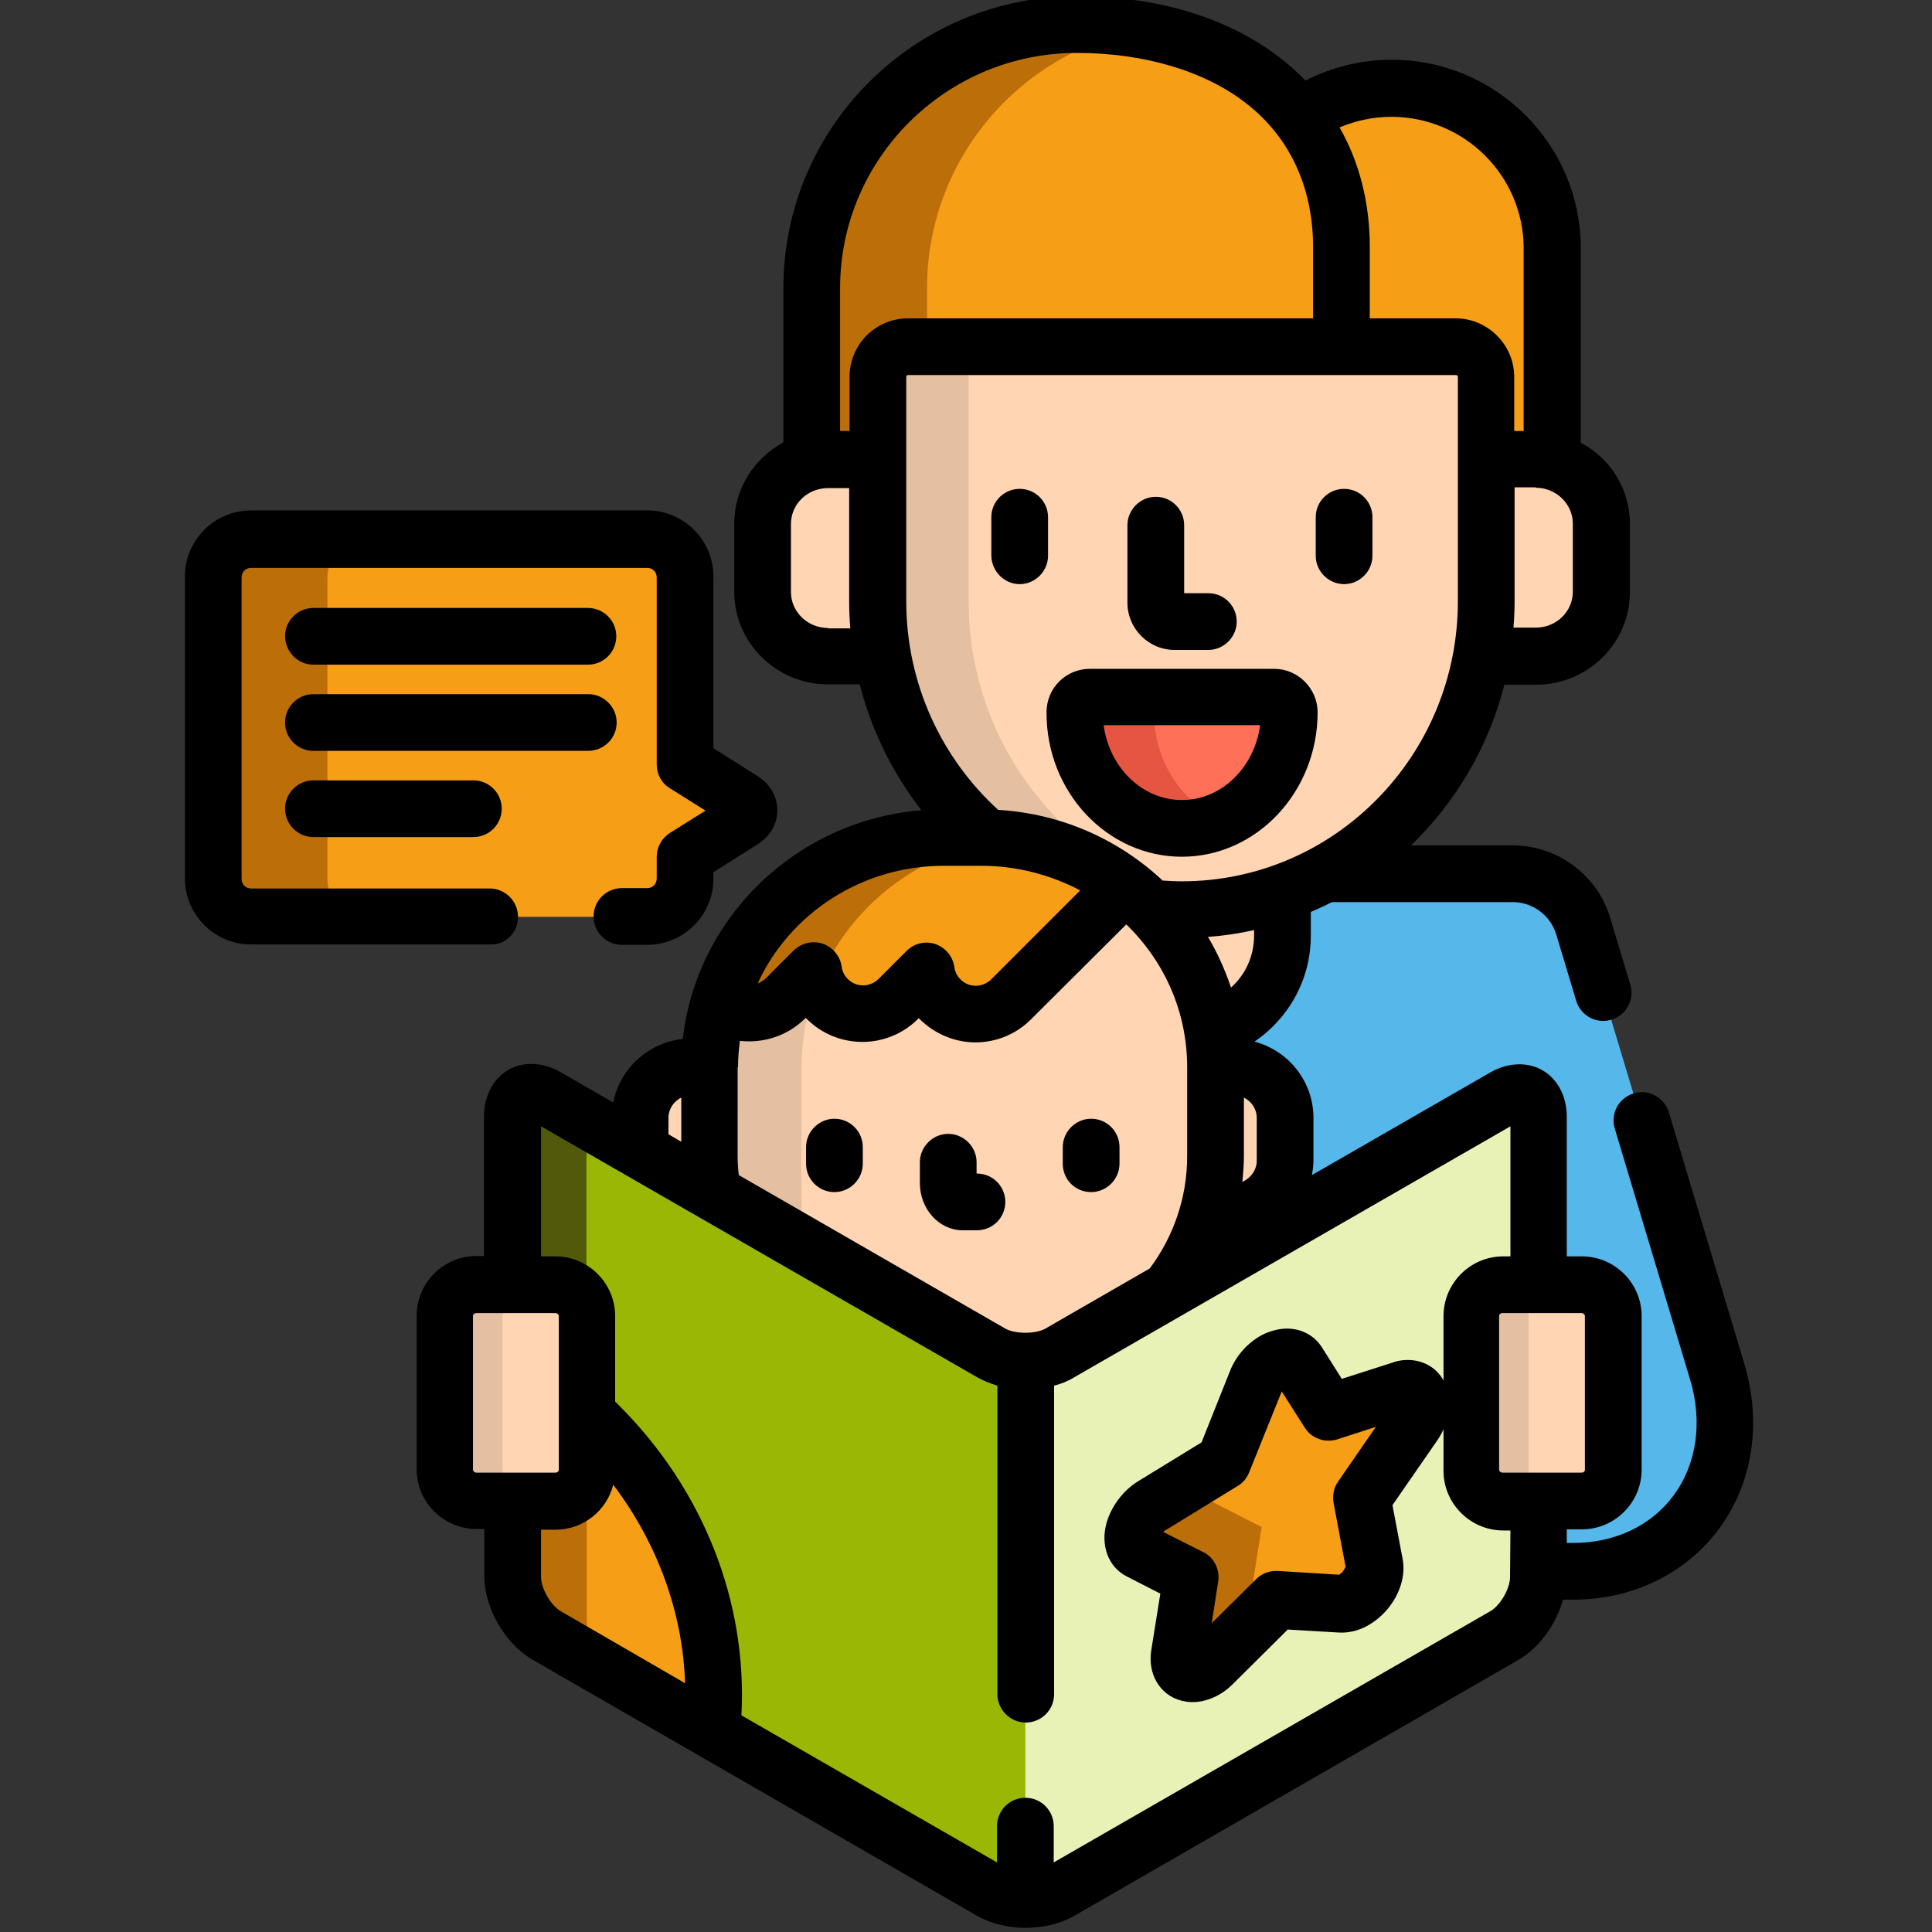 <?xml version="1.0" encoding="utf-8"?>
<!-- Generator: Adobe Illustrator 27.1.1, SVG Export Plug-In . SVG Version: 6.00 Build 0)  -->
<svg version="1.1" id="Calque_1" xmlns="http://www.w3.org/2000/svg" xmlns:xlink="http://www.w3.org/1999/xlink" x="0px" y="0px"
	 viewBox="0 0 511 511" style="enable-background:new 0 0 511 511;" xml:space="preserve">
<rect x="0" y="0" width="511" height="511" fill="#333333" stroke="none"/>
<style type="text/css">
	.st0{fill:#55B7EA;}
	.st1{fill:#FFD5B3;}
	.st2{fill:#F79E17;}
	.st3{fill:#BC6F08;}
	.st4{fill:#FE7058;}
	.st5{fill:#E55542;}
	.st6{fill:#E5BFA1;}
	.st7{fill:#E8F2B7;}
	.st8{fill:#99B704;}
	.st9{fill:#52590B;}
</style>
<path class="st0" d="M454.1,362.7l-35.4-117.8c-2.6-8.7-10.8-14.2-19.5-13.8l-48.9,0c-3.6,1.9-7.3,3.6-11.2,5v11.4
	c0,11.8-7.8,21.8-18.5,25.2c0-0.1,0-0.2,0-0.2c0.5,3.2,0.8,6.5,0.8,9.8h4.7c7.5,0,13.7,6.1,13.7,13.5V307c0,7.4-6.2,13.5-13.7,13.5
	h-6.6c-2,7.6-5.6,14.6-10.4,20.7l88.6-51c5-2.9,9-0.5,9,5.2v44.4h11.4c4.6,0,8.3,3.7,8.3,8.3v40.6c0,4.6-3.7,8.3-8.3,8.3h-11.4v18.6
	h9.3c13.2,0,25-5.7,32.4-15.5C456.2,389.9,458.2,376.2,454.1,362.7z"/>
<path class="st1" d="M406.2,121.5h-13.1V99.7c0-4.4-3.6-8-8-8H240.2c-4.4,0-8,3.6-8,8v21.8H219c-9.5,0-17.3,7.6-17.3,17v18
	c0,9.4,7.7,17,17.3,17h14.4c3.4,19.2,13.4,36,27.6,48c30.2,0.7,55,22.5,59.7,51c10.7-3.4,18.5-13.4,18.5-25.2V236
	c27-9.6,47.4-33.4,52.6-62.5h14.4c9.6,0,17.3-7.6,17.3-17v-18C423.5,129.1,415.8,121.5,406.2,121.5z"/>
<path class="st2" d="M219,121.5h13.1V99.7c0-4.4,3.6-8,8-8h144.9c4.4,0,8,3.6,8,8v21.8h13.1c1.5,0,2.9,0.2,4.3,0.6V65.6
	c0-23.3-19-42.3-42.5-42.3c-9,0-17.4,2.8-24.3,7.6c-12.5-16.1-34.2-24.5-59-24.5c-38.7,0-70.1,31.2-70.1,69.7V122
	C216.1,121.7,217.5,121.5,219,121.5z"/>
<path class="st3" d="M219,121.5h13.1V99.7c0-4.4,3.6-8,8-8h5.1V76.2c0-33.8,24.2-62,56.2-68.3c-5.4-0.9-11-1.4-16.8-1.4
	c-38.7,0-70.1,31.2-70.1,69.7V122C216.1,121.7,217.5,121.5,219,121.5z"/>
<path class="st4" d="M312.6,219.1c-15.7,0-28.4-13.8-28.4-30.7c0-2.2,1.8-4,4.1-4H337c2.2,0,4.1,1.8,4.1,4
	C341,205.3,328.3,219.1,312.6,219.1z"/>
<path class="st5" d="M305.2,188.3c0-2.2,1.8-4,4.1-4h-21c-2.2,0-4.1,1.8-4.1,4c0,17,12.7,30.7,28.4,30.7c3.7,0,7.2-0.8,10.5-2.2
	C312.6,212.4,305.2,201.3,305.2,188.3z"/>
<path class="st1" d="M262.2,357.9c5,2.9,13.1,2.9,18.1,0l29-16.7c4.8-6,8.3-13,10.4-20.7h6.6c7.5,0,13.7-6.1,13.7-13.5v-11.3
	c0-7.4-6.2-13.5-13.7-13.5h-4.7c-0.1-33.5-27.8-60.6-61.9-60.6h-10c-34.2,0-61.8,27.1-61.9,60.6H183c-7.5,0-13.7,6.1-13.7,13.5v8.7
	L262.2,357.9z"/>
<path class="st2" d="M297.5,234.3c-10.5-8-23.6-12.7-37.9-12.7h-10c-28.2,0-51.9,18.5-59.4,43.7c5.2,3.9,12.6,3.5,17.4-1.2l7.4-7.4
	c0.4,2.7,1.6,5.4,3.7,7.5c5.2,5.2,13.6,5.2,18.8,0l7.4-7.4c0.4,2.7,1.6,5.4,3.7,7.5c5.2,5.2,13.6,5.2,18.8,0L297.5,234.3z"/>
<path class="st6" d="M212,282.3c0-7.7,1.5-15,4.1-21.8c-0.6-1.2-0.9-2.5-1.1-3.8l-7.4,7.4c-4.7,4.7-12.2,5.1-17.4,1.2
	c-1.6,5.4-2.5,11.1-2.5,17v23.5c0,3.3,0.3,6.5,0.8,9.7l23.7,13.7c-0.2-10-0.3-21.4-0.3-23.3C212,305.7,212,283.1,212,282.3z"/>
<path class="st3" d="M266.7,222c-2.3-0.3-4.7-0.4-7.1-0.4h-10c-28.2,0-51.9,18.5-59.4,43.7c5.2,3.9,12.6,3.5,17.4-1.2l7.4-7.4
	c0.2,1.3,0.6,2.6,1.1,3.8C224.2,239.8,243.5,224.6,266.7,222z"/>
<path class="st7" d="M397.4,339.7h9.4v-44.4c0-5.7-4.1-8.1-9-5.2l-117.5,67.7c-5,2.9-13.1,2.9-18.1,0l-117.5-67.7
	c-5-2.9-9-0.5-9,5.2v44.4h11.3c4.6,0,8.3,3.7,8.3,8.3v40.6c0,4.6-3.7,8.3-8.3,8.3h-11.3v20c0,5.7,4.1,12.8,9,15.6l117.5,67.7
	c5,2.9,13.1,2.9,18.1,0l117.5-67.7c5-2.9,9-9.9,9-15.6v-20h-9.4c-4.6,0-8.4-3.7-8.4-8.3v-40.6C389.1,343.5,392.8,339.7,397.4,339.7z
	"/>
<path class="st8" d="M262.2,357.9l-117.5-67.7c-5-2.9-9-0.5-9,5.2v44.4h11.3c4.6,0,8.3,3.7,8.3,8.3v40.6c0,4.6-3.7,8.3-8.3,8.3
	h-11.3v20c0,5.7,4.1,12.8,9,15.6l117.5,67.7c2.5,1.4,5.8,2.1,9,2.1V360C268,360,264.7,359.3,262.2,357.9z"/>
<path class="st9" d="M146.9,339.7c4.1,0,7.5,3,8.2,6.9v-40.1c0-5.3,3.5-7.7,7.9-5.8l-18.4-10.6c-5-2.9-9-0.5-9,5.2v44.4H146.9z"/>
<path class="st2" d="M158.4,376.9c-1-1-2.1-2-3.1-3v14.8c0,4.6-3.7,8.3-8.3,8.3h-11.3v20c0,5.7,4.1,12.8,9,15.6l43.7,25.1
	C191.2,429.6,181.1,399.5,158.4,376.9z"/>
<path class="st3" d="M169.4,446.8l-5.2-3c-5-2.9-9-9.9-9-15.6v-38.1c-0.7,3.9-4.1,6.9-8.2,6.9h-11.3v20c0,5.7,4.1,12.8,9,15.6
	l24.8,14.3C169.4,446.9,169.4,446.9,169.4,446.8z"/>
<path class="st2" d="M317.7,441.9c1-0.5,2-1.2,2.9-2l16.9-16.8l16.9,1c0.9,0.1,1.9-0.2,2.9-0.6c1.3-0.6,2.6-1.6,3.6-2.9
	c1.9-2.3,2.8-5,2.5-7.2l-3.2-17.3l13.7-19.7c1.7-2.4,2.3-5.1,1.6-7c-0.7-1.9-2.6-2.6-5-1.9l-18.9,6.1l-8.5-13.2
	c-1-1.6-3.2-2-5.5-0.9c-2.4,1.1-4.5,3.4-5.5,6l-8.5,21.1l-18.9,11.6c-2.3,1.4-4.2,3.9-5,6.5c-0.7,2.6-0.1,4.7,1.6,5.6l13.7,7
	l-3.2,20.3c-0.4,2.5,0.5,4.4,2.4,4.9C315.1,442.7,316.4,442.5,317.7,441.9z"/>
<path class="st3" d="M330.5,424.2l3.2-20.3l-13.7-7c-1.7-0.9-2.3-3-1.6-5.6c0.2-0.8,0.5-1.5,0.9-2.2l-14.8,9.1
	c-2.3,1.4-4.2,3.9-5,6.5c-0.7,2.6-0.1,4.7,1.6,5.6l13.7,7l-3.2,20.3c-0.4,2.5,0.5,4.4,2.5,4.9c1.1,0.3,2.3,0.1,3.6-0.5
	c1-0.5,2-1.2,2.9-2l11.4-11.3C330.7,427.7,330.2,426.2,330.5,424.2z"/>
<path class="st1" d="M155.3,388.7c0,4.6-3.7,8.3-8.3,8.3H126c-4.6,0-8.4-3.7-8.4-8.3v-40.6c0-4.6,3.7-8.3,8.4-8.3h20.9
	c4.6,0,8.3,3.7,8.3,8.3V388.7z"/>
<path class="st6" d="M132.9,388.7v-40.6c0-4.6,3.7-8.3,8.4-8.3H126c-4.6,0-8.4,3.7-8.4,8.3v40.6c0,4.6,3.7,8.3,8.4,8.3h15.2
	C136.6,397,132.9,393.3,132.9,388.7z"/>
<path class="st1" d="M426.6,388.7c0,4.6-3.7,8.3-8.3,8.3h-20.9c-4.6,0-8.4-3.7-8.4-8.3v-40.6c0-4.6,3.7-8.3,8.4-8.3h20.9
	c4.6,0,8.3,3.7,8.3,8.3V388.7z"/>
<path class="st6" d="M404.3,388.7v-40.6c0-4.6,3.7-8.3,8.4-8.3h-15.3c-4.6,0-8.4,3.7-8.4,8.3v40.6c0,4.6,3.7,8.3,8.4,8.3h15.3
	C408.1,397,404.3,393.3,404.3,388.7z"/>
<path class="st2" d="M196.4,211.8l-15.2-9.6v-49.5c0-5.5-4.5-10-10-10H66.4c-5.5,0-10,4.5-10,10v79.8c0,5.5,4.5,10,10,10h104.8
	c5.5,0,10-4.5,10-10v-5.8l15.2-9.6C198.7,215.7,198.7,213.3,196.4,211.8z"/>
<path class="st3" d="M86.6,232.5v-79.8c0-5.5,4.5-10,10-10H66.4c-5.5,0-10,4.5-10,10v79.8c0,5.5,4.5,10,10,10h30.2
	C91.1,242.5,86.6,238,86.6,232.5z"/>
<path class="st6" d="M256.2,99.2h-16c-0.3,0-0.5,0.2-0.5,0.5V159c0,21.9,9.4,41.6,24.3,55.2c5.7,0.3,11.1,1.4,16.3,3
	c-14.9-14.8-24.1-35.4-24.1-58.2V99.7C256.2,99.5,256.2,99.3,256.2,99.2z"/>
<path d="M461.3,360.5l-19.9-66.3c-1.2-4-5.4-6.2-9.3-5c-4,1.2-6.2,5.4-5,9.3l19.9,66.3c3.4,11.2,1.8,22.5-4.4,30.8
	c-5.9,8-15.6,12.5-26.4,12.5h-1.8v-3.6h4c8.7,0,15.8-7.1,15.8-15.8v-40.6c0-8.7-7.1-15.8-15.8-15.8h-4v-36.9
	c0-8.1-5.3-13.9-12.5-13.9c-2.6,0-5.2,0.7-7.8,2.2L347,310.8c0.2-1.2,0.4-2.5,0.4-3.8v-11.3c0-9.7-6.6-17.8-15.6-20.2
	c9-6.1,14.9-16.4,14.9-28v-6.3c1.9-0.8,3.8-1.7,5.6-2.6l47,0c0.1,0,0.2,0,0.3,0c5.5-0.2,10.4,3.3,12,8.5l5.3,17.6
	c1.2,4,5.4,6.2,9.3,5c4-1.2,6.2-5.4,5-9.3l-5.3-17.6c-3.5-11.7-14.5-19.6-26.8-19.2l-25.9,0c11.8-11.4,20.5-26,24.7-42.5h8.4
	c13.7,0,24.8-11,24.8-24.5v-18c0-9.3-5.2-17.4-13-21.5V65.6c0-27.4-22.4-49.8-50-49.8c-8.2,0-15.9,2-22.8,5.5
	C331.6,7.2,310.6-1,284.8-1c-42.8,0-77.6,34.6-77.6,77.2V117c-7.7,4.2-13,12.2-13,21.5v18c0,13.5,11.1,24.5,24.8,24.5h8.4
	c3.1,12.3,8.8,23.6,16.3,33.3c-33,2.7-59.5,28.3-63.1,60.5c-9.2,1-16.7,7.9-18.4,16.8l-13.9-8c-2.6-1.5-5.2-2.2-7.8-2.2
	c-7.2,0-12.5,5.9-12.5,13.9v36.9H126c-8.7,0-15.8,7.1-15.8,15.8v40.6c0,8.7,7.1,15.8,15.8,15.8h2.1v12.5c0,8.4,5.5,17.9,12.8,22.1
	l117.5,67.7c3.5,2,8.1,3.2,12.8,3.2c4.7,0,9.3-1.1,12.8-3.1l117.5-67.7c5.6-3.2,10.1-9.5,11.9-16h2.7c15.6,0,29.6-6.8,38.4-18.5
	C463.6,392.4,466.1,376.4,461.3,360.5z M332.4,295.7V307c0,2.5-1.6,4.6-3.8,5.6c0.2-2.2,0.4-4.5,0.4-6.8v-15.5
	C331,291.3,332.4,293.3,332.4,295.7z M325.6,261.2c-1.6-4.7-3.6-9.2-6.1-13.4c4.2-0.3,8.2-0.9,12.2-1.8v1.4
	C331.7,252.9,329.4,257.8,325.6,261.2z M406.2,129c5.4,0,9.8,4.3,9.8,9.5v18c0,5.3-4.4,9.5-9.8,9.5h-5.9c0.2-2.3,0.3-4.7,0.3-7.1
	v-30H406.2z M368,30.9c19.3,0,35,15.6,35,34.8V114h-2.5V99.7c0-8.5-7-15.5-15.5-15.5h-22.7V65.4c0-11.9-2.8-22.6-8-31.7
	C358.6,31.9,363.2,30.9,368,30.9z M219,166.1c-5.4,0-9.8-4.3-9.8-9.5v-18c0-5.3,4.4-9.5,9.8-9.5h5.6v30c0,2.4,0.1,4.7,0.3,7.1H219z
	 M224.7,99.7V114h-2.5V76.2c0-34.3,28.1-62.2,62.6-62.2c17.9,0,33.9,4.8,44.9,13.4c11.5,9,17.6,22.2,17.6,38v18.8H240.2
	C231.6,84.2,224.7,91.1,224.7,99.7z M239.7,159V99.7c0-0.3,0.2-0.5,0.5-0.5h144.9c0.3,0,0.5,0.2,0.5,0.5V159
	c0,40.9-32.7,74.1-73,74.1c-1.7,0-3.4-0.1-5.1-0.2c-11.5-10.8-26.7-17.7-43.5-18.7C249.1,200.6,239.7,180.9,239.7,159z M249.6,229
	h10c9.4,0,18.3,2.4,26.1,6.5L262.2,259c-2.3,2.3-6,2.3-8.2,0c-1.1-1.1-1.5-2.4-1.6-3.3c-0.4-2.8-2.4-5.1-5-6
	c-2.7-0.9-5.6-0.2-7.6,1.8l-7.4,7.4c-2.3,2.3-6,2.3-8.2,0c-1.1-1.1-1.5-2.4-1.6-3.3c-0.4-2.8-2.4-5.1-5-6c-2.7-0.9-5.6-0.2-7.7,1.8
	l-7.4,7.4c-0.6,0.6-1.4,1-2.1,1.3C208.8,241.8,227.7,229,249.6,229z M195.2,282.3c0-2.4,0.2-4.7,0.5-7c6.2,0.7,12.6-1.3,17.2-5.9
	l0.2-0.2c0.1,0.1,0.2,0.2,0.3,0.3c8.1,8.1,21.3,8.1,29.4,0l0.2-0.2c0.1,0.1,0.2,0.2,0.3,0.3c4.1,4,9.4,6.1,14.7,6.1s10.6-2,14.7-6.1
	l25.2-25.1c10,9.7,16.1,23,16.1,37.8v23.5c0,11.1-3.7,21.4-9.9,29.7l-27.6,15.9c-1.2,0.7-3.2,1.1-5.3,1.1s-4.1-0.4-5.3-1.1
	l-70.5-40.6c-0.2-1.7-0.3-3.3-0.3-5V282.3z M176.8,295.7c0-2.4,1.4-4.4,3.4-5.4V302l-3.4-2V295.7z M126,389.5
	c-0.5,0-0.9-0.4-0.9-0.8v-40.6c0-0.5,0.4-0.8,0.9-0.8h20.9c0.5,0,0.9,0.4,0.9,0.8v40.6c0,0.5-0.4,0.8-0.9,0.8H126z M148.4,426.2
	c-2.7-1.5-5.3-6.1-5.3-9.1v-12.5h3.8c7.4,0,13.6-5.1,15.3-11.9c11.7,15.5,18.4,33.8,19,52.5L148.4,426.2z M399.4,417.1
	c0,3.1-2.6,7.6-5.3,9.1l-115.4,66.4v-9.6c0-4.1-3.3-7.5-7.5-7.5c-4.1,0-7.5,3.3-7.5,7.5v9.6l-67.6-38.9
	c1.6-30.1-10.1-59.8-32.5-82.1c-0.3-0.3-0.6-0.6-0.9-0.9v-22.6c0-8.7-7.1-15.8-15.8-15.8h-3.8v-34.4l115.4,66.4
	c1.6,0.9,3.4,1.6,5.3,2.2v81.6c0,4.1,3.4,7.5,7.5,7.5c4.1,0,7.5-3.3,7.5-7.5v-81.6c1.9-0.5,3.7-1.2,5.3-2.2l115.4-66.4v34.4h-1.9
	c-8.7,0-15.8,7.1-15.8,15.8v17c-1.9-3.4-5.4-5.4-9.5-5.4c-1.3,0-2.7,0.2-4,0.7l-13.4,4.3l-5.3-8.4c-2-3.1-5.4-4.9-9.2-4.9
	c-1.9,0-3.9,0.5-5.8,1.3c-4.1,1.9-7.6,5.6-9.3,10l-7.5,18.8l-16.8,10.3c-3.9,2.4-7,6.5-8.3,10.9c-1.7,6,0.4,11.8,5.4,14.3l8.8,4.5
	l-2.4,15c-1,6.3,2.3,11.8,7.9,13.3c0.9,0.2,1.9,0.4,2.9,0.4c1.9,0,3.8-0.4,5.8-1.3c1.8-0.8,3.5-2,5-3.5l14.5-14.4l13.6,0.8
	c2.1,0.1,4.3-0.3,6.5-1.3c2.3-1.1,4.4-2.7,6.2-4.8c3.4-4,4.9-9,4.1-13.3l-2.7-14.3l11.9-17.2c0.6-0.9,1.2-1.9,1.6-2.9v11
	c0,8.7,7.1,15.8,15.8,15.8h1.9L399.4,417.1L399.4,417.1z M352.7,397.4l3.2,17c-0.1,0.2-0.3,0.7-0.8,1.3c-0.3,0.4-0.6,0.6-0.9,0.8
	l-16.3-1c-2.2-0.1-4.2,0.7-5.7,2.2l-11.7,11.6l1.7-11c0.5-3.2-1.1-6.4-4-7.8l-10.5-5.3c0.2-0.3,0.5-0.5,0.8-0.6l18.9-11.6
	c1.4-0.8,2.4-2.1,3-3.6l8.5-21.1c0-0.1,0.1-0.2,0.1-0.3l6.1,9.6c1.8,2.9,5.4,4.1,8.6,3.1l10.2-3.3l-10,14.5
	C352.8,393.4,352.4,395.5,352.7,397.4z M397.4,389.5c-0.5,0-0.9-0.4-0.9-0.8v-40.6c0-0.5,0.4-0.8,0.9-0.8h20.9
	c0.5,0,0.9,0.4,0.9,0.8v40.6c0,0.5-0.4,0.8-0.9,0.8H397.4z"/>
<path d="M269.7,154.5c4.1,0,7.5-3.4,7.5-7.5v-10.2c0-4.1-3.3-7.5-7.5-7.5c-4.1,0-7.5,3.3-7.5,7.5V147
	C262.3,151.1,265.6,154.5,269.7,154.5z"/>
<path d="M355.5,154.5c4.1,0,7.5-3.4,7.5-7.5v-10.2c0-4.1-3.3-7.5-7.5-7.5c-4.1,0-7.5,3.3-7.5,7.5V147
	C348,151.1,351.4,154.5,355.5,154.5z"/>
<path d="M310.7,171.9h8.9c4.1,0,7.5-3.4,7.5-7.5c0-4.1-3.3-7.5-7.5-7.5h-6.4v-18c0-4.1-3.3-7.5-7.5-7.5c-4.1,0-7.5,3.4-7.5,7.5v20.5
	C298.2,166.3,303.8,171.9,310.7,171.9z"/>
<path d="M312.6,226.6c19.8,0,35.9-17.2,35.9-38.2c0-6.3-5.2-11.5-11.5-11.5h-48.7c-6.4,0-11.5,5.1-11.5,11.5
	C276.7,209.4,292.8,226.6,312.6,226.6z M333.3,191.8c-1.5,11.2-10.2,19.8-20.7,19.8c-10.5,0-19.2-8.6-20.7-19.8H333.3z"/>
<path d="M220.7,315.3c4.1,0,7.5-3.4,7.5-7.5v-4.4c0-4.1-3.3-7.5-7.5-7.5c-4.1,0-7.5,3.4-7.5,7.5v4.4
	C213.2,312,216.6,315.3,220.7,315.3z"/>
<path d="M288.6,315.3c4.1,0,7.5-3.4,7.5-7.5v-4.4c0-4.1-3.3-7.5-7.5-7.5c-4.1,0-7.5,3.4-7.5,7.5v4.4
	C281.1,312,284.4,315.3,288.6,315.3z"/>
<path d="M254.6,325.4h3.8c4.1,0,7.5-3.3,7.5-7.5c0-4.1-3.3-7.5-7.5-7.5h-0.1v-3c0-4.1-3.4-7.5-7.5-7.5c-4.1,0-7.5,3.4-7.5,7.5v5.5
	C243.3,319.8,248.4,325.4,254.6,325.4z"/>
<path d="M137,242.5c0-4.1-3.3-7.5-7.5-7.5H66.4c-1.4,0-2.5-1.1-2.5-2.5v-79.8c0-1.4,1.1-2.5,2.5-2.5h104.8c1.4,0,2.5,1.1,2.5,2.5
	v49.5c0,2.6,1.3,5,3.5,6.3l9.4,5.9l-9.4,5.9c-2.2,1.4-3.5,3.8-3.5,6.3v5.8c0,1.4-1.1,2.5-2.5,2.5h-6.7c-4.1,0-7.5,3.3-7.5,7.5
	s3.4,7.5,7.5,7.5h6.7c9.6,0,17.5-7.8,17.5-17.5v-1.7l11.7-7.4c3.3-2.1,5.2-5.4,5.2-9c0-3.6-1.9-6.9-5.2-9l-11.7-7.4v-45.4
	c0-9.6-7.8-17.5-17.5-17.5H66.4c-9.6,0-17.5,7.8-17.5,17.5v79.8c0,9.6,7.8,17.5,17.5,17.5h63.2C133.7,250,137,246.7,137,242.5z"/>
<path d="M82.9,175.8h72.6c4.1,0,7.5-3.3,7.5-7.5s-3.4-7.5-7.5-7.5H82.9c-4.1,0-7.5,3.3-7.5,7.5C75.5,172.5,78.8,175.8,82.9,175.8z"
	/>
<path d="M163.1,191.1c0-4.1-3.4-7.5-7.5-7.5H82.9c-4.1,0-7.5,3.3-7.5,7.5s3.4,7.5,7.5,7.5h72.6C159.7,198.6,163.1,195.3,163.1,191.1
	z"/>
<path d="M82.9,206.4c-4.1,0-7.5,3.3-7.5,7.5s3.4,7.5,7.5,7.5h42.3c4.1,0,7.5-3.3,7.5-7.5s-3.4-7.5-7.5-7.5H82.9z"/>
</svg>
